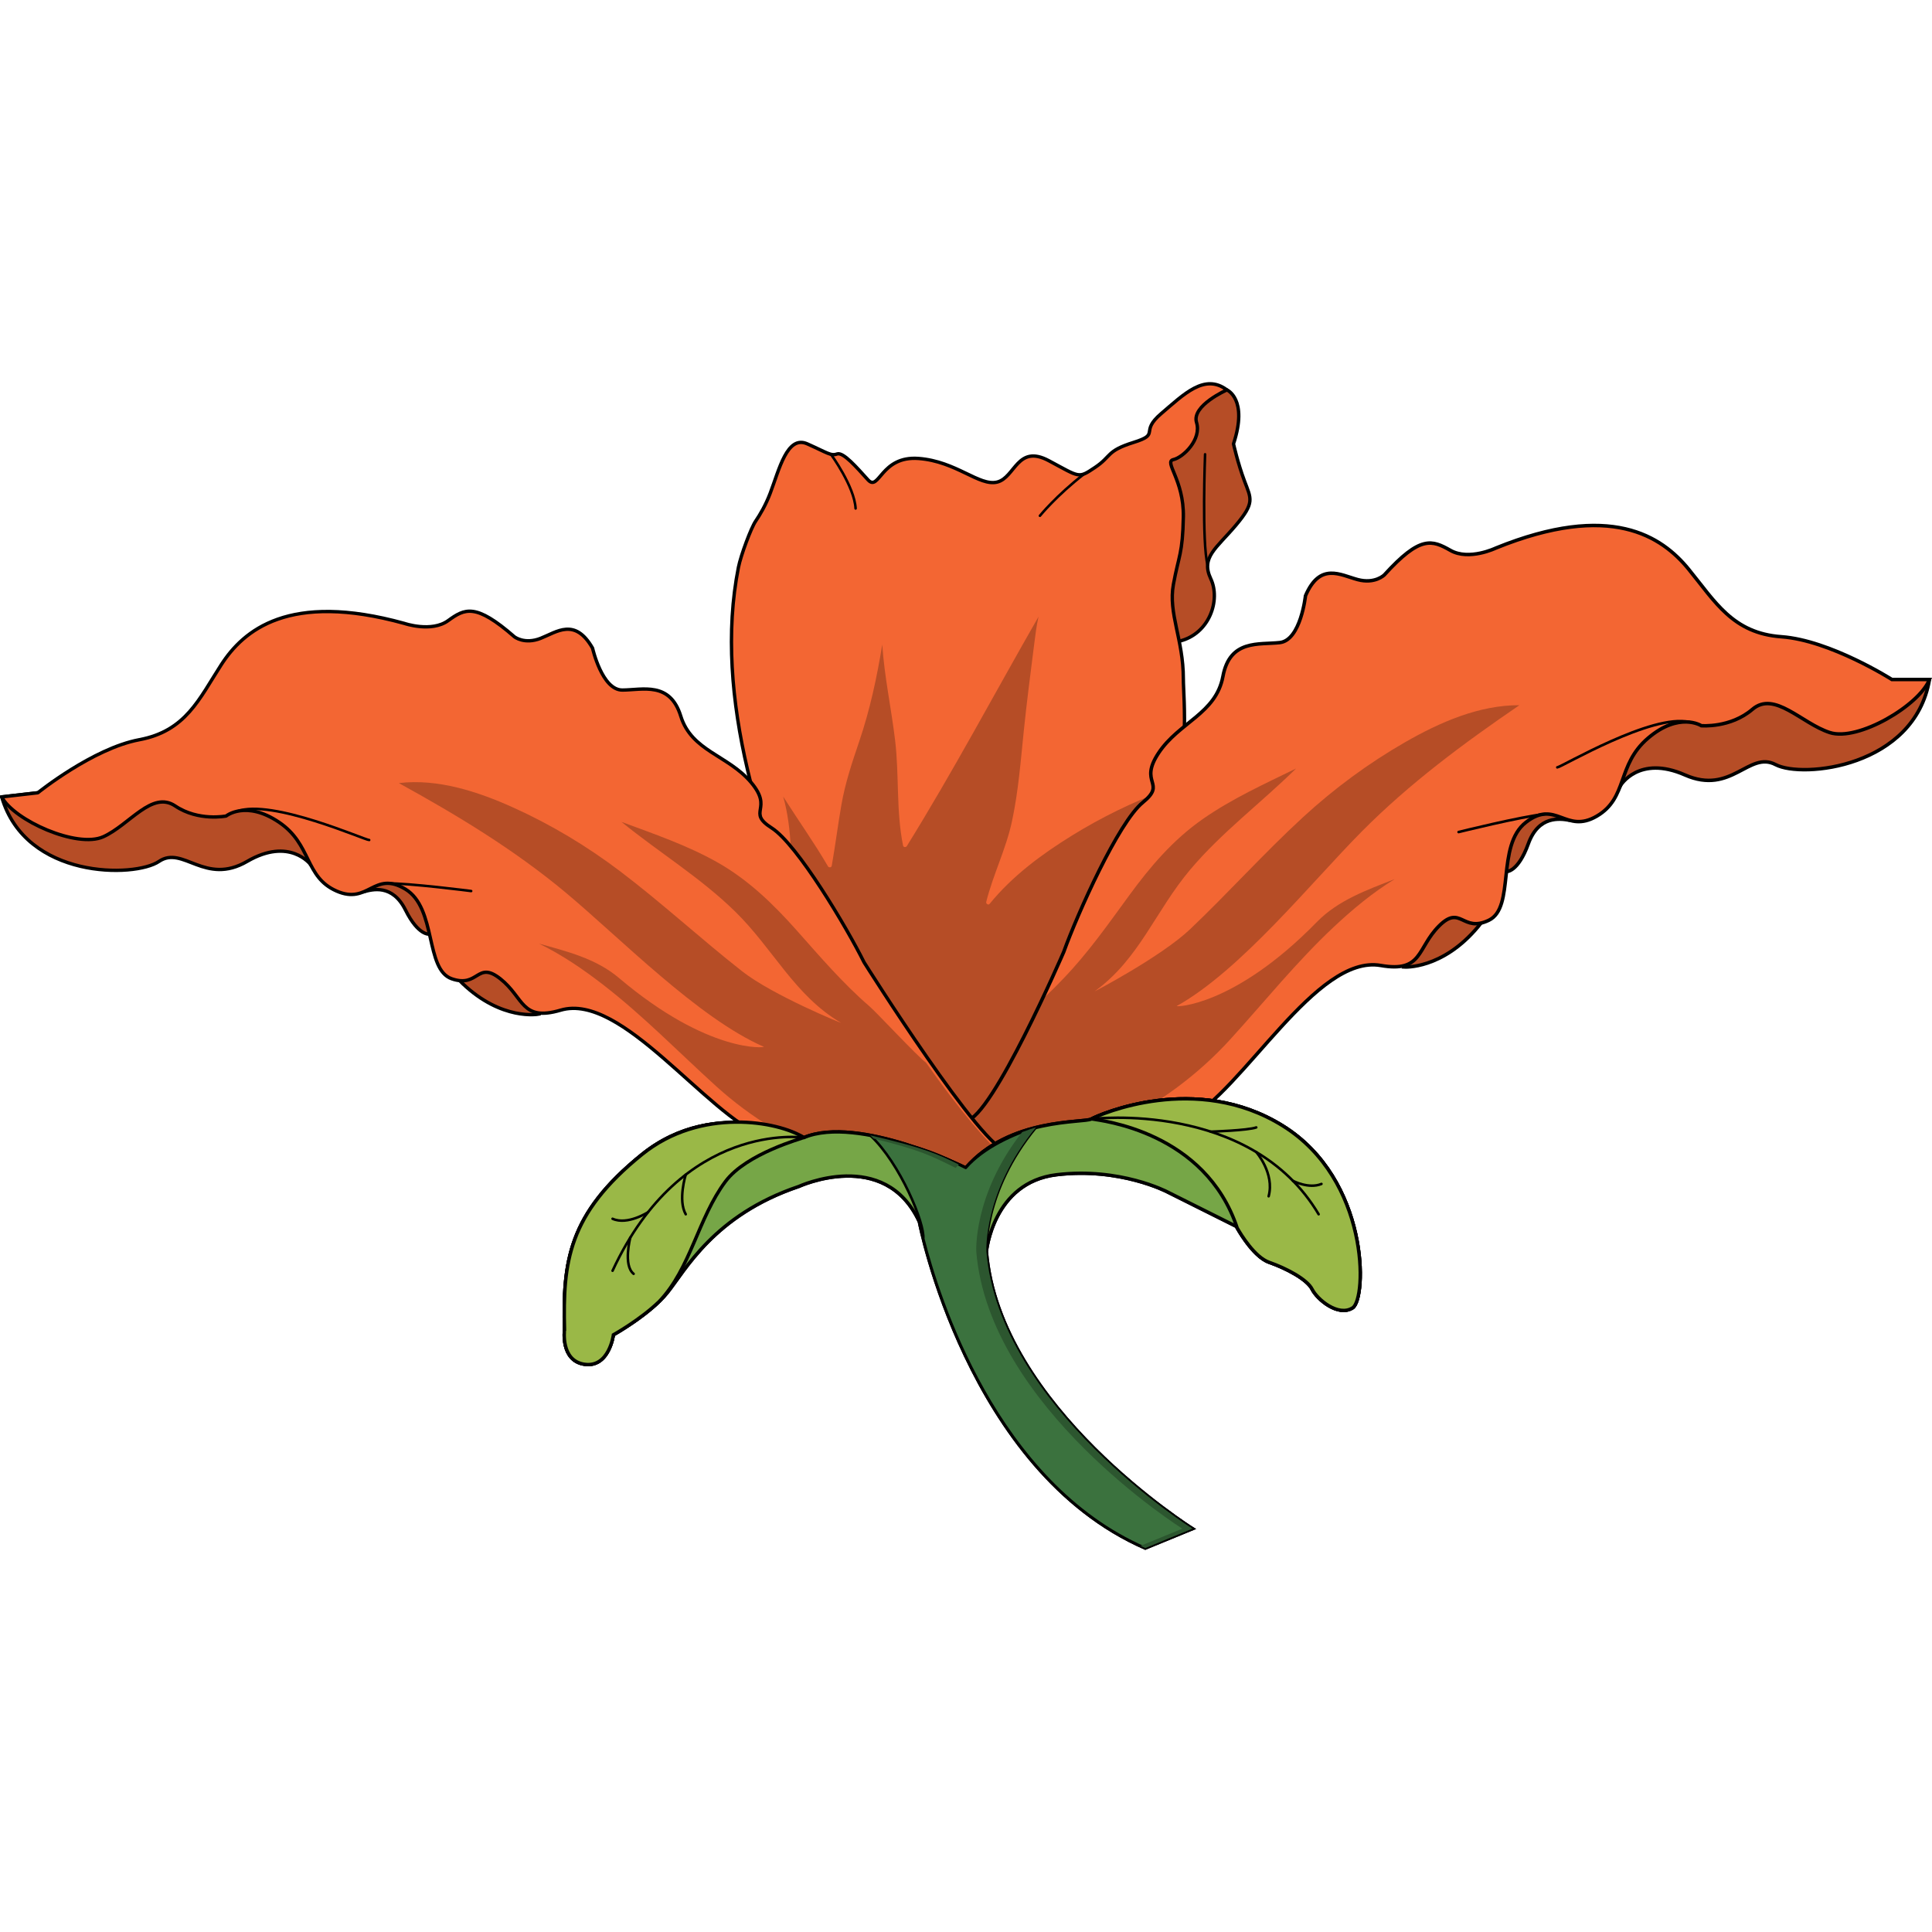 <?xml version="1.0" encoding="utf-8"?>
<!-- Created by: Science Figures, www.sciencefigures.org, Generator: Science Figures Editor -->
<!DOCTYPE svg PUBLIC "-//W3C//DTD SVG 1.1//EN" "http://www.w3.org/Graphics/SVG/1.1/DTD/svg11.dtd">
<svg version="1.1" id="Layer_1" xmlns="http://www.w3.org/2000/svg" xmlns:xlink="http://www.w3.org/1999/xlink" 
	 width="800px" height="800px" viewBox="0 0 476.598 288.08" enable-background="new 0 0 476.598 288.08"
	 xml:space="preserve">
<path fill="#B64D26" d="M76.599,118.994c0,0-5.157-6.849-15.621-0.762c-10.465,6.09-15.811-4.033-21.766,0.016
	c-5.955,4.049-32.884,4.418-38.795-15.922l48.063-5.505l19.968,3.783C68.446,100.603,81.708,103.514,76.599,118.994z"/>
<path fill="none" stroke="#000000" stroke-width="0.832" stroke-miterlimit="10" d="M76.599,118.994c0,0-5.157-6.849-15.621-0.762
	c-10.465,6.09-15.811-4.033-21.766,0.016c-5.955,4.049-32.884,4.418-38.795-15.922l48.063-5.505l19.968,3.783
	C68.446,100.603,81.708,103.514,76.599,118.994z"/>
<g>
	<path fill="#B64D26" d="M302.66,1.924c0,0,5.303,2.218,1.629,13.308c0,0,1.039,4.713,2.703,9.149
		c1.664,4.436,2.6,5.344-2.166,10.989s-8.646,7.863-6.15,13.131c2.494,5.268-0.324,13.655-7.787,15.422s-8.295-19.026-8.295-19.026
		V22.44l6.871-12.199l4.705-6.376L302.66,1.924z"/>
	
		<path fill="none" stroke="#000000" stroke-width="0.832" stroke-linecap="round" stroke-linejoin="round" stroke-miterlimit="10" d="
		M302.66,1.924c0,0,5.303,2.218,1.629,13.308c0,0,1.039,4.713,2.703,9.149c1.664,4.436,2.6,5.344-2.166,10.989
		s-8.646,7.863-6.15,13.131c2.494,5.268-0.324,13.655-7.787,15.422s-8.295-19.026-8.295-19.026V22.44l6.871-12.199l4.705-6.376
		L302.66,1.924z"/>
	<path fill="#F36633" d="M230.553,193.375c0,0-61.002-84.071-48.396-147.661c0.595-3.002,3.123-9.758,4.232-11.387
		c1.108-1.628,2.496-3.985,3.604-6.896c2.218-5.822,4.159-14.417,9.149-12.199c4.99,2.218,5.821,3.05,7.347,2.495
		s4.853,3.327,7.625,6.377c2.772,3.049,3.14-5.971,12.476-5.268c9.337,0.703,14.972,6.931,19.407,5.822
		c4.437-1.109,4.952-9.426,12.734-5.268c7.783,4.159,7.228,4.436,11.386,1.664c4.159-2.772,2.697-4.042,9.528-6.18
		s1.285-2.415,6.831-7.128c5.545-4.713,10.67-9.98,16.184-5.822c0,0-8.773,3.881-7.488,8.04c1.285,4.159-3.275,8.595-5.707,9.149
		c-2.435,0.554,2.619,4.991,2.449,14.14c-0.17,9.149-1.127,9.427-2.449,16.635c-1.324,7.208,2.449,13.521,2.449,23.289
		S299.945,138.63,230.553,193.375z"/>
	<path fill="#B64D26" d="M283.939,125.884c-1.258,0.84-2.531,1.65-3.849,2.373c-5.452,2.992-10.458,6.664-15.54,10.232
		c-0.421,0.295-0.951-0.277-0.69-0.691c4.401-7.025,9.716-13.447,13.669-20.754c3.037-5.62,5.843-11.413,9.855-16.403
		c-7.991,2.972-15.727,6.751-22.971,11.236c-7.477,4.628-14.698,9.966-20.277,16.83c-0.336,0.414-0.959-0.035-0.844-0.492
		c1.699-6.766,4.871-12.989,6.344-19.846c1.595-7.425,2.158-14.95,2.937-22.487c0.728-7.044,1.636-14.056,2.529-21.079
		c0.291-2.286,0.571-4.646,1.09-6.933C245.37,76.741,235.17,95.971,223.7,114.464c-0.216,0.349-0.833,0.328-0.923-0.121
		c-1.739-8.552-0.937-17.298-1.959-25.918c-0.938-7.909-2.655-15.745-3.18-23.69c-1.311,8.093-3.032,16.108-5.674,23.89
		c-1.757,5.173-3.45,10.21-4.395,15.612c-0.879,5.02-1.501,10.08-2.393,15.096c-0.08,0.447-0.718,0.475-0.924,0.121
		c-3.436-5.891-7.406-11.443-11.05-17.203c2.312,8.158,1.961,17.091,2.312,25.437c0.029,0.713,0.068,1.428,0.115,2.146
		c14.748,35.727,34.924,63.539,34.924,63.539C260.43,169.804,275.946,146.064,283.939,125.884z"/>
	
		<path fill="none" stroke="#000000" stroke-width="0.832" stroke-linecap="round" stroke-linejoin="round" stroke-miterlimit="10" d="
		M230.553,193.375c0,0-61.002-84.071-48.396-147.661c0.595-3.002,3.123-9.758,4.232-11.387c1.108-1.628,2.496-3.985,3.604-6.896
		c2.218-5.822,4.159-14.417,9.149-12.199c4.99,2.218,5.821,3.05,7.347,2.495s4.853,3.327,7.625,6.377
		c2.772,3.049,3.14-5.971,12.476-5.268c9.337,0.703,14.972,6.931,19.407,5.822c4.437-1.109,4.952-9.426,12.734-5.268
		c7.783,4.159,7.228,4.436,11.386,1.664c4.159-2.772,2.697-4.042,9.528-6.18s1.285-2.415,6.831-7.128
		c5.545-4.713,10.67-9.98,16.184-5.822c0,0-8.773,3.881-7.488,8.04c1.285,4.159-3.275,8.595-5.707,9.149
		c-2.435,0.554,2.619,4.991,2.449,14.14c-0.17,9.149-1.127,9.427-2.449,16.635c-1.324,7.208,2.449,13.521,2.449,23.289
		S299.945,138.63,230.553,193.375z"/>
	<g>
		<path fill="#B64D26" d="M346.359,144.281c0,0,9.451,0.703,18.332-10.014C373.57,123.55,354.379,124.14,346.359,144.281z"/>
		<path fill="#F36633" d="M371.629,120.742c0,0,2.836,0.209,5.379-6.839c2.545-7.049,7.814-6.209,10.059-5.848
			c2.246,0.362-7.719-8.503-7.719-8.503l-9.787,7.512l-1.146,10.189L371.629,120.742z"/>
		<path fill="#B64D26" d="M399.734,99.552c0,0,4.488-7.675,15.943-2.632c11.459,5.042,15.756-6.028,22.344-2.556
			c6.59,3.473,34.275,0.672,37.949-21.005h-49.98l-20.053,6.261C405.938,79.619,392.668,84.188,399.734,99.552z"/>
		<path fill="none" stroke="#000000" stroke-width="0.861" stroke-miterlimit="10" d="M346.359,144.281
			c0,0,9.451,0.703,18.332-10.014C373.57,123.55,354.379,124.14,346.359,144.281z"/>
		<path fill="#B64D26" d="M371.629,120.742c0,0,2.836,0.209,5.379-6.839c2.545-7.049,7.814-6.209,10.059-5.848
			c2.246,0.362-7.719-8.503-7.719-8.503l-9.787,7.512l-1.146,10.189L371.629,120.742z"/>
		<path fill="none" stroke="#000000" stroke-width="0.861" stroke-miterlimit="10" d="M371.629,120.742
			c0,0,2.836,0.209,5.379-6.839c2.545-7.049,7.814-6.209,10.059-5.848c2.246,0.362-7.719-8.503-7.719-8.503l-9.787,7.512
			l-1.146,10.189L371.629,120.742z"/>
		<path fill="none" stroke="#000000" stroke-width="0.861" stroke-miterlimit="10" d="M399.734,99.552
			c0,0,4.488-7.675,15.943-2.632c11.459,5.042,15.756-6.028,22.344-2.556c6.59,3.473,34.275,0.672,37.949-21.005h-49.98
			l-20.053,6.261C405.938,79.619,392.668,84.188,399.734,99.552z"/>
		<path fill="#F36633" d="M242.378,195.847c-0.001,0,21.015,1.732,50.161-13.648c14.381-7.588,32.049-41.092,48.072-38.289
			c10.35,1.813,8.898-4.24,14.342-9.709c5.441-5.471,5.727,1.727,12.316-1.441c6.588-3.166,1.719-18.42,9.166-24.177
			s9.738,3.016,17.473-1.514c7.734-4.53,4.871-12.589,12.604-19.209c7.734-6.62,13.178-3.099,13.178-3.099s7.16,0.624,12.604-4.04
			c5.443-4.662,12.096,3.456,19.082,5.729c6.984,2.273,22.158-6.759,24.596-13.091h-9.275c0,0-15.211-9.677-27.24-10.541
			c-12.031-0.863-16.328-8.635-22.918-16.694c-6.588-8.059-19.189-16.694-47.549-5.181c0,0-6.59,3.167-11.172,0.576
			s-7.447-3.742-16.328,6.044c0,0-2.291,2.303-6.588,1.151s-9.281-4.342-12.861,4.005c0,0-1.176,10.962-6.332,11.538
			c-5.154,0.576-12.314-0.863-14.033,8.347c-1.719,9.21-10.818,11.28-15.865,18.88c-5.045,7.599,2.115,7.312-3.9,12.205
			c-6.016,4.893-16.102,27.433-19.508,36.886c0,0-17.73,40.98-24.032,41.623L242.378,195.847z"/>
		<path fill="#B64D26" d="M303.453,162.179c8.484-9.309,16.396-19.172,25.6-27.797c4.604-4.311,9.574-8.461,14.998-11.773
			c-6.779,2.656-13.918,5.168-19.201,10.576c-20.455,20.945-35.027,20.99-34.563,20.73c15.729-8.76,33.195-30.502,45.623-43.033
			c11.768-11.868,25.146-21.779,38.9-31.175c-9.938-0.062-19.693,4.251-28.16,9.108c-9.027,5.177-17.5,11.428-25.17,18.477
			c-9.641,8.861-18.402,18.643-27.889,27.666c-7.07,6.727-23.925,15.596-23.5,15.287c10.945-7.918,14.93-19.791,23.512-29.967
			c7.805-9.255,17.535-16.499,26.121-24.957c-7.816,3.813-15.787,7.44-22.943,12.418c-7.334,5.1-12.982,11.712-18.225,18.892
			c-5.118,7.01-10.12,14.15-16.148,20.42c-1.658,1.727-3.42,3.561-5.317,5.191c-5.747,12.164-14.636,29.537-18.723,29.955
			l2.54,8.645C264.322,191.626,287.945,179.187,303.453,162.179z"/>
		<path fill="none" stroke="#000000" stroke-width="0.861" stroke-miterlimit="10" d="M242.378,195.847
			c-0.001,0,21.015,1.732,50.161-13.648c14.381-7.588,32.049-41.092,48.072-38.289c10.35,1.813,8.898-4.24,14.342-9.709
			c5.441-5.471,5.727,1.727,12.316-1.441c6.588-3.166,1.719-18.42,9.166-24.177s9.738,3.016,17.473-1.514
			c7.734-4.53,4.871-12.589,12.604-19.209c7.734-6.62,13.178-3.099,13.178-3.099s7.16,0.624,12.604-4.04
			c5.443-4.662,12.096,3.456,19.082,5.729c6.984,2.273,22.158-6.759,24.596-13.091h-9.275c0,0-15.211-9.677-27.24-10.541
			c-12.031-0.863-16.328-8.635-22.918-16.694c-6.588-8.059-19.189-16.694-47.549-5.181c0,0-6.59,3.167-11.172,0.576
			s-7.447-3.742-16.328,6.044c0,0-2.291,2.303-6.588,1.151s-9.281-4.342-12.861,4.005c0,0-1.176,10.962-6.332,11.538
			c-5.154,0.576-12.314-0.863-14.033,8.347c-1.719,9.21-10.818,11.28-15.865,18.88c-5.045,7.599,2.115,7.312-3.9,12.205
			c-6.016,4.893-16.102,27.433-19.508,36.886c0,0-17.73,40.98-24.032,41.623L242.378,195.847z"/>
		
			<path fill="none" stroke="#000000" stroke-width="0.646" stroke-linecap="round" stroke-linejoin="round" stroke-miterlimit="10" d="
			M359.82,110.994c0,0,15.52-3.848,21.223-4.424"/>
		
			<path fill="none" stroke="#000000" stroke-width="0.646" stroke-linecap="round" stroke-linejoin="round" stroke-miterlimit="10" d="
			M384.17,95.036c0.859,0.019,23.428-13.41,32.625-11.157"/>
	</g>
	<path fill="#B64D26" d="M132.827,155.921c0,0-9.012,1.713-18.727-7.564C104.387,139.08,122.907,137.529,132.827,155.921z"/>
	<path fill="#F36633" d="M105.947,136.177c0,0-2.705,0.514-5.923-5.951s-8.194-5.084-10.314-4.488
		c-2.12,0.594,6.492-8.989,6.492-8.989l10.234,6.112l2.219,9.623L105.947,136.177z"/>
	<path fill="none" stroke="#000000" stroke-width="0.832" stroke-miterlimit="10" d="M132.827,155.921
		c0,0-9.012,1.713-18.727-7.564C104.387,139.08,122.907,137.529,132.827,155.921z"/>
	<path fill="#B64D26" d="M105.947,136.177c0,0-2.705,0.514-5.923-5.951s-8.194-5.084-10.314-4.488
		c-2.12,0.594,6.492-8.989,6.492-8.989l10.234,6.112l2.219,9.623L105.947,136.177z"/>
	<path fill="none" stroke="#000000" stroke-width="0.832" stroke-miterlimit="10" d="M105.947,136.177c0,0-2.705,0.514-5.923-5.951
		s-8.194-5.084-10.314-4.488c-2.12,0.594,6.492-8.989,6.492-8.989l10.234,6.112l2.219,9.623L105.947,136.177z"/>
	<path fill="#F36633" d="M238.468,193.816c0,0-20.019,3.973-49.733-7.535c-14.66-5.678-35.323-35.795-50.423-31.348
		c-9.753,2.873-9.021-3.078-14.854-7.713c-5.833-4.635-5.319,2.283-12.001-0.021c-6.683-2.305-3.672-17.438-11.465-22.127
		c-7.793-4.689-9.034,3.957-16.968,0.475c-7.933-3.484-6.063-11.512-14.226-16.995c-8.163-5.482-13.011-1.514-13.011-1.514
		s-6.816,1.384-12.562-2.477c-5.745-3.863-11.253,4.639-17.721,7.583c-6.469,2.945-22.049-4.027-25.089-9.818l8.92-1.022
		c0,0,13.566-10.936,25.041-13.087c11.475-2.151,14.753-10.062,20.206-18.5s16.625-18.09,45.156-10.195
		c0,0,6.683,2.305,10.807-0.679c4.122-2.984,6.751-4.401,16.362,3.986c0,0,2.456,1.952,6.461,0.376
		c4.005-1.575,8.449-5.177,12.808,2.416c0,0,2.331,10.361,7.351,10.344c5.021-0.017,11.75-2.183,14.413,6.442
		c2.662,8.625,11.64,9.604,17.325,16.321c5.684,6.718-1.233,7.231,5.088,11.251c6.321,4.02,18.49,24.479,22.803,33.151
		c0,0,29.444,46.783,35.575,46.703L238.468,193.816z"/>
	
		<path fill="none" stroke="#000000" stroke-width="0.832" stroke-linecap="round" stroke-linejoin="round" stroke-miterlimit="10" d="
		M238.468,193.816c0,0-20.019,3.973-49.733-7.535c-14.66-5.678-35.323-35.795-50.423-31.348c-9.753,2.873-9.021-3.078-14.854-7.713
		c-5.833-4.635-5.319,2.283-12.001-0.021c-6.683-2.305-3.672-17.438-11.465-22.127c-7.793-4.689-9.034,3.957-16.968,0.475
		c-7.933-3.484-6.063-11.512-14.226-16.995c-8.163-5.482-13.011-1.514-13.011-1.514s-6.816,1.384-12.562-2.477
		c-5.745-3.863-11.253,4.639-17.721,7.583c-6.469,2.945-22.049-4.027-25.089-9.818l8.92-1.022c0,0,13.566-10.936,25.041-13.087
		c11.475-2.151,14.753-10.062,20.206-18.5s16.625-18.09,45.156-10.195c0,0,6.683,2.305,10.807-0.679
		c4.122-2.984,6.751-4.401,16.362,3.986c0,0,2.456,1.952,6.461,0.376c4.005-1.575,8.449-5.177,12.808,2.416
		c0,0,2.331,10.361,7.351,10.344c5.021-0.017,11.75-2.183,14.413,6.442c2.662,8.625,11.64,9.604,17.325,16.321
		c5.684,6.718-1.233,7.231,5.088,11.251c6.321,4.02,18.49,24.479,22.803,33.151c0,0,29.444,46.783,35.575,46.703L238.468,193.816z"
		/>
	<path fill="#B64D26" d="M176.671,173.703c-9.252-8.393-18.014-17.406-27.879-25.033c-4.933-3.813-10.205-7.424-15.816-10.143
		c6.845,1.912,14.018,3.641,19.731,8.479c22.132,18.734,36.19,17.168,35.711,16.959c-16.173-7.041-35.512-26.904-48.936-38.092
		c-12.712-10.595-26.751-19.052-41.091-26.951c9.573-1.159,19.478,2.086,28.2,6.019c9.299,4.191,18.188,9.523,26.394,15.738
		c10.315,7.818,19.885,16.654,30.071,24.652c7.589,5.959,24.862,12.986,24.416,12.725c-11.464-6.727-16.668-18.188-26.113-27.439
		c-8.589-8.412-18.803-14.6-28.053-22.128c7.974,2.96,16.077,5.714,23.551,9.914c7.656,4.301,13.862,10.305,19.741,16.922
		c5.741,6.461,11.385,13.064,17.917,18.684c1.798,1.547,11.912,12.451,13.929,13.875c8.08,11.539,15.338,19.986,18.872,22.807
		l-7.04,4.834C217.788,198.896,193.579,189.037,176.671,173.703z"/>
	
		<path fill="none" stroke="#000000" stroke-width="0.624" stroke-linecap="round" stroke-linejoin="round" stroke-miterlimit="10" d="
		M116.231,125.55c0,0-15.343-1.975-20.891-1.898"/>
	
		<path fill="none" stroke="#000000" stroke-width="0.624" stroke-linecap="round" stroke-linejoin="round" stroke-miterlimit="10" d="
		M91.07,112.959c-0.824,0.113-23.998-10.252-32.595-7.083"/>
	<path fill="none" stroke="#000000" stroke-width="0.832" stroke-miterlimit="10" d="M294.17,282.845
		c0,0-47.672-29.924-50.837-68.342c0,0,1.61-17.074,17.281-18.969c15.673-1.895,27.317,4.213,27.317,4.213l17.051,8.529
		c0,0,3.951,7.404,8.109,8.861c4.16,1.455,9.357,4.158,10.605,6.654c1.248,2.494,6.445,6.861,9.98,4.574s4.158-31.607-17.258-44.914
		c-21.418-13.309-45.33-2.703-47.202-1.664s-20.17-0.416-30.983,12.061c0,0-26.408-13.1-39.924-7.486
		c0,0-21.625-10.605-39.924,4.158c-18.298,14.764-19.546,26.617-19.13,43.252c0,0-1.04,7.693,4.99,8.525
		c6.03,0.832,7.07-7.277,7.07-7.277s8.941-4.992,13.308-10.398s11.437-19.129,32.438-26.199c0,0,21.184-9.744,29.735,8.732
		c0,0,11.853,61.342,55.727,80.473L294.17,282.845z"/>
	<path fill="#76A647" d="M294.17,282.845c0,0-47.672-29.924-50.837-68.342c0,0,1.61-17.074,17.281-18.969
		c15.673-1.895,27.317,4.213,27.317,4.213l17.051,8.529c0,0,3.951,7.404,8.109,8.861c4.16,1.455,9.357,4.158,10.605,6.654
		c1.248,2.494,6.445,6.861,9.98,4.574s4.158-31.607-17.258-44.914c-21.418-13.309-45.33-2.703-47.202-1.664
		s-20.17-0.416-30.983,12.061c0,0-26.408-13.1-39.924-7.486c0,0-21.625-10.605-39.924,4.158
		c-18.298,14.764-19.546,26.617-19.13,43.252c0,0-1.04,7.693,4.99,8.525c6.03,0.832,7.07-7.277,7.07-7.277
		s8.941-4.992,13.308-10.398s11.437-19.129,32.438-26.199c0,0,21.184-9.744,29.735,8.732c0,0,11.853,61.342,55.727,80.473
		L294.17,282.845z"/>
	<path fill="none" stroke="#000000" stroke-width="0.832" stroke-miterlimit="10" d="M294.17,282.845
		c0,0-47.672-29.924-50.837-68.342c0,0,1.61-17.074,17.281-18.969c15.673-1.895,27.317,4.213,27.317,4.213l17.051,8.529
		c0,0,3.951,7.404,8.109,8.861c4.16,1.455,9.357,4.158,10.605,6.654c1.248,2.494,6.445,6.861,9.98,4.574s4.158-31.607-17.258-44.914
		c-21.418-13.309-45.33-2.703-47.202-1.664s-20.17-0.416-30.983,12.061c0,0-26.408-13.1-39.924-7.486
		c0,0-21.625-10.605-39.924,4.158c-18.298,14.764-19.546,26.617-19.13,43.252c0,0-1.04,7.693,4.99,8.525
		c6.03,0.832,7.07-7.277,7.07-7.277s8.941-4.992,13.308-10.398s11.437-19.129,32.438-26.199c0,0,21.184-9.744,29.735,8.732
		c0,0,11.853,61.342,55.727,80.473L294.17,282.845z"/>
	
		<path fill="#3B723E" stroke="#000000" stroke-width="0.624" stroke-linecap="round" stroke-linejoin="round" stroke-miterlimit="10" d="
		M243.333,214.503c0,0-0.858-14.764,12.229-30.645c-5.286,1.564-12.908,4.891-17.328,9.99c-6.824-3.381-9.345-4.693-23.549-8.033
		c7.409,6.947,13.48,21.793,13.08,25.523c3.575,14.139,17.813,60.18,54.76,76.289l11.645-4.783
		C294.17,282.845,246.498,252.921,243.333,214.503z"/>
	<g>
		<path fill="#2C562F" d="M215.487,186.607c11.35,2.779,13.995,4.141,20.253,7.242c0.25-0.289,0.513-0.57,0.783-0.848
			c-5.646-2.779-8.884-4.141-21.837-7.186C214.955,186.068,215.221,186.333,215.487,186.607z"/>
		<path fill="#2C562F" d="M243.333,214.503c0,0-0.858-14.764,12.229-30.645c-1.06,0.314-2.216,0.701-3.42,1.158
			c-12.114,15.432-11.305,29.486-11.305,29.486c3.164,38.418,50.838,68.342,50.838,68.342l-10.314,4.236
			c0.39,0.18,0.768,0.375,1.164,0.547l11.645-4.783C294.17,282.845,246.498,252.921,243.333,214.503z"/>
	</g>
	<path fill="#9AB847" d="M144.248,242.298c6.03,0.832,7.07-7.277,7.07-7.277s6.669-3.725,11.302-8.225
		c7.761-8.119,9.563-20.557,16.354-29.621c5.154-6.877,18.973-10.646,19.338-10.813c-5.614-3.672-25.426-7.539-39.924,4.158
		c-18.298,14.764-19.546,26.617-19.13,43.252C139.257,233.773,138.218,241.466,144.248,242.298z"/>
	<path fill="#9AB847" d="M316.42,183.453c-21.307-13.24-45.076-2.816-47.163-1.684c2.448,0.393,28.032,3.139,35.946,26.9
		c0.873,1.537,4.301,7.213,7.889,8.469c4.16,1.455,9.357,4.158,10.605,6.654c1.248,2.494,6.445,6.861,9.98,4.574
		S337.836,196.759,316.42,183.453z"/>
	<path fill="none" stroke="#000000" stroke-width="0.832" stroke-miterlimit="10" d="M144.248,242.298
		c6.03,0.832,7.07-7.277,7.07-7.277s6.669-3.725,11.302-8.225c7.761-8.119,9.563-20.557,16.354-29.621
		c5.154-6.877,18.973-10.646,19.338-10.813c-6.307-4.02-25.426-7.539-39.924,4.158c-18.298,14.764-19.546,26.617-19.13,43.252
		C139.257,233.773,138.218,241.466,144.248,242.298z"/>
	<path fill="none" stroke="#000000" stroke-width="0.832" stroke-miterlimit="10" d="M316.42,183.453
		c-21.307-13.24-45.076-2.816-47.163-1.684c2.448,0.393,28.032,3.139,35.946,26.9c0.873,1.537,4.301,7.213,7.889,8.469
		c4.16,1.455,9.357,4.158,10.605,6.654c1.248,2.494,6.445,6.861,9.98,4.574S337.836,196.759,316.42,183.453z"/>
	
		<path fill="none" stroke="#000000" stroke-width="0.624" stroke-linecap="round" stroke-linejoin="round" stroke-miterlimit="10" d="
		M198.311,186.363c0,0-29.943-4.367-47.201,32.854"/>
	
		<path fill="none" stroke="#000000" stroke-width="0.624" stroke-linecap="round" stroke-linejoin="round" stroke-miterlimit="10" d="
		M269.257,181.769c0,0,39.261-4.764,56.034,23.516"/>
	
		<path fill="none" stroke="#000000" stroke-width="0.624" stroke-linecap="round" stroke-linejoin="round" stroke-miterlimit="10" d="
		M298.676,184.906c0,0,9.148-0.295,11.229-1.047"/>
	
		<path fill="none" stroke="#000000" stroke-width="0.624" stroke-linecap="round" stroke-linejoin="round" stroke-miterlimit="10" d="
		M309.904,189.949c0,0,4.576,5.217,3.051,10.9"/>
	
		<path fill="none" stroke="#000000" stroke-width="0.624" stroke-linecap="round" stroke-linejoin="round" stroke-miterlimit="10" d="
		M318.969,197.048c0,0,3.908,2.061,7.016,0.752"/>
	
		<path fill="none" stroke="#000000" stroke-width="0.624" stroke-linecap="round" stroke-linejoin="round" stroke-miterlimit="10" d="
		M169.162,195.519c0,0-1.979,6.301,0,9.766"/>
	
		<path fill="none" stroke="#000000" stroke-width="0.624" stroke-linecap="round" stroke-linejoin="round" stroke-miterlimit="10" d="
		M159.863,204.771c0,0-5.08,3.287-8.753,1.623"/>
	
		<path fill="none" stroke="#000000" stroke-width="0.624" stroke-linecap="round" stroke-linejoin="round" stroke-miterlimit="10" d="
		M155.487,211.039c0,0-1.813,6.861,0.821,8.939"/>
	
		<path fill="none" stroke="#000000" stroke-width="0.624" stroke-linecap="round" stroke-linejoin="round" stroke-miterlimit="10" d="
		M256.533,32.977c0,0,4.021-4.976,10.965-10.352"/>
	
		<path fill="none" stroke="#000000" stroke-width="0.624" stroke-linecap="round" stroke-linejoin="round" stroke-miterlimit="10" d="
		M204.979,17.807c0,0,5.809,7.959,6.085,13.366"/>
	
		<path fill="none" stroke="#000000" stroke-width="0.624" stroke-linecap="round" stroke-linejoin="round" stroke-miterlimit="10" d="
		M297.275,17.807c0,0-0.832,21.871,0.631,27.357"/>
</g>
</svg>